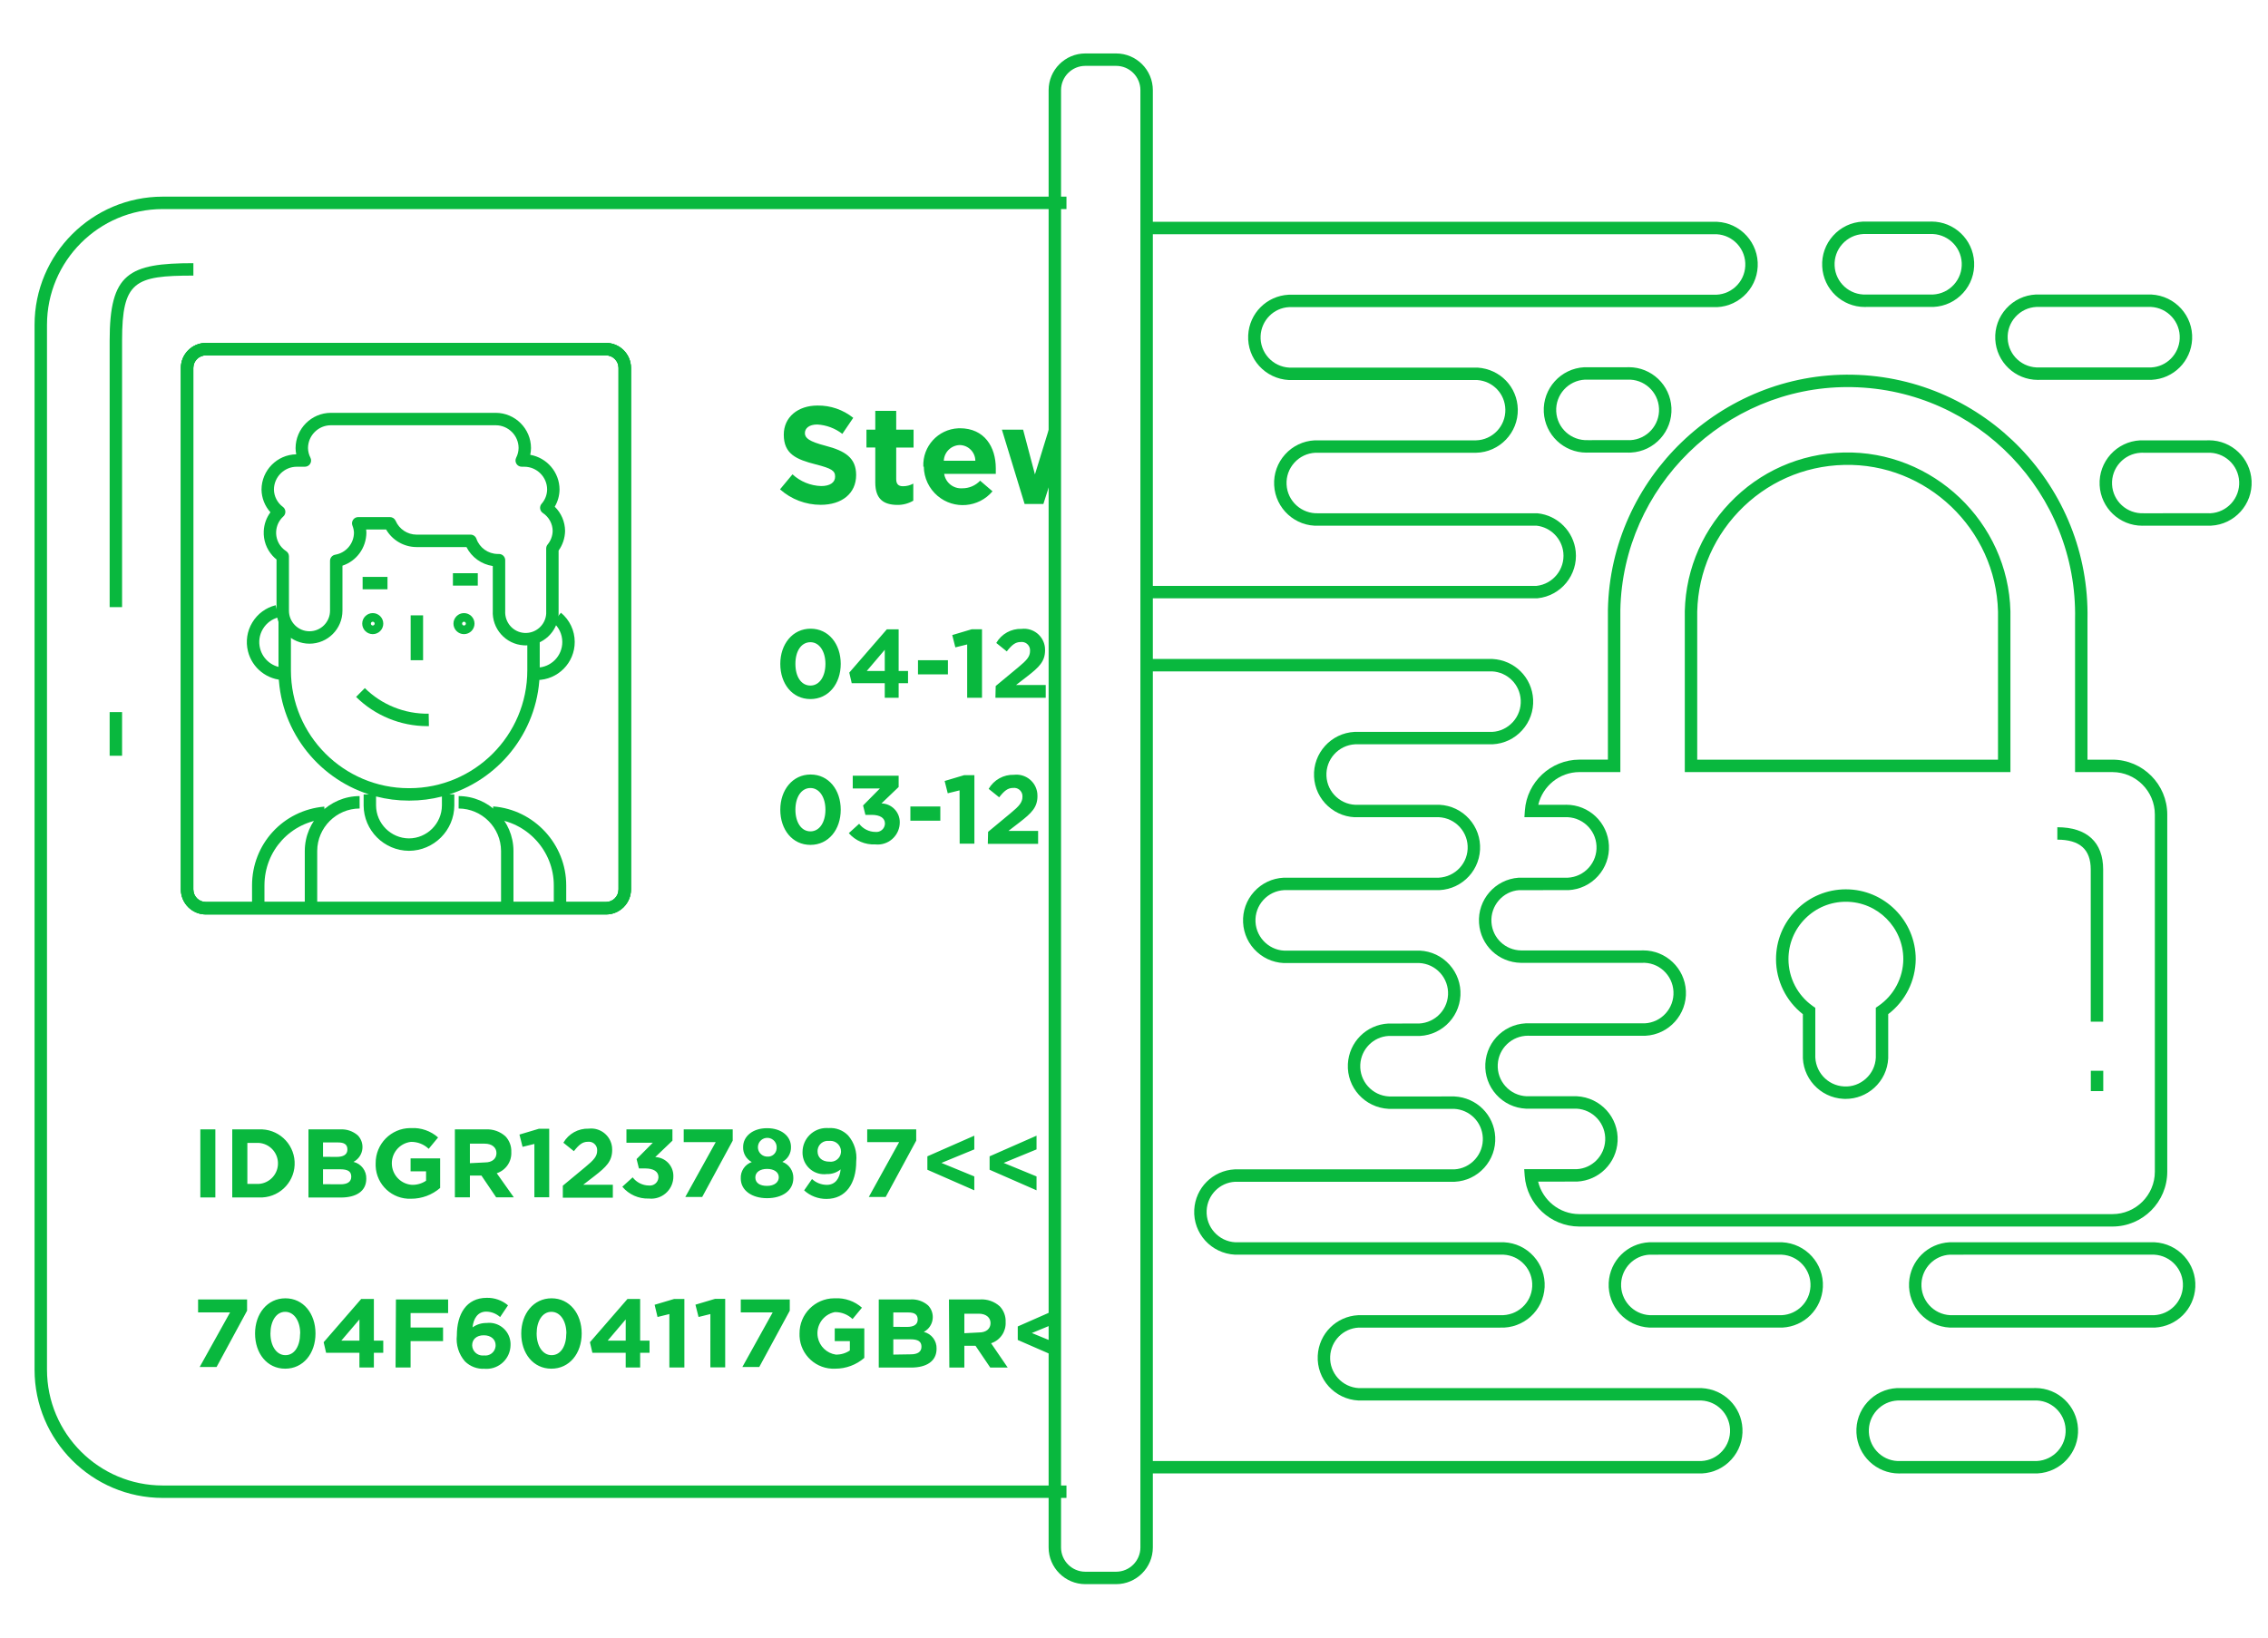 <?xml version="1.0" encoding="utf-8"?>
<!-- Generator: Adobe Illustrator 16.0.0, SVG Export Plug-In . SVG Version: 6.00 Build 0)  -->
<!DOCTYPE svg PUBLIC "-//W3C//DTD SVG 1.1//EN" "http://www.w3.org/Graphics/SVG/1.1/DTD/svg11.dtd">
<svg version="1.1" id="Layer_1" xmlns="http://www.w3.org/2000/svg" xmlns:xlink="http://www.w3.org/1999/xlink" x="0px" y="0px"
	 width="360px" height="260px" viewBox="0 0 360 260" enable-background="new 0 0 360 260" xml:space="preserve">
<g>
	<path fill="#09B83E" d="M301.444,233.941c-3.612,0-6.586-2.828-6.77-6.438c-0.092-1.81,0.527-3.546,1.741-4.89
		s2.88-2.136,4.688-2.227c0.226-0.012,0.46-0.012,0.69,0l20.984-0.001c0.066-0.005,0.184-0.008,0.299-0.008
		c3.611,0,6.584,2.828,6.768,6.438c0.188,3.735-2.695,6.928-6.43,7.117c-0.233,0.012-0.459,0.012-0.686,0l-20.988,0.001
		C301.676,233.938,301.56,233.941,301.444,233.941z M301.448,222.35c-0.08,0-0.16,0.002-0.24,0.006
		c-1.287,0.065-2.467,0.626-3.328,1.579c-0.861,0.954-1.3,2.186-1.234,3.468c0.133,2.643,2.369,4.715,5.047,4.561l21.087-0.001
		c0.26,0.009,0.375,0.009,0.539,0.001c2.646-0.134,4.691-2.398,4.557-5.048c-0.133-2.643-2.372-4.716-5.046-4.559l-21.087,0.001
		C301.608,222.352,301.528,222.35,301.448,222.35z M342.008,210.781h-32.504c-3.784-0.19-6.669-3.383-6.479-7.118
		c0.178-3.487,2.941-6.251,6.43-6.429l32.529-0.001c3.783,0.191,6.667,3.384,6.479,7.117c-0.178,3.489-2.942,6.253-6.429,6.43
		L342.008,210.781z M341.933,199.204l-32.429,0.001c-2.424,0.125-4.385,2.085-4.51,4.559c-0.135,2.648,1.912,4.913,4.56,5.047
		l32.384-0.001v0.001c2.472-0.127,4.429-2.087,4.554-4.56C346.626,201.604,344.581,199.339,341.933,199.204z M282.91,210.781
		h-21.081c-3.783-0.19-6.668-3.383-6.479-7.118c0.176-3.487,2.939-6.251,6.429-6.429l21.087-0.001
		c3.784,0.191,6.668,3.384,6.479,7.117c-0.178,3.489-2.941,6.253-6.43,6.43L282.91,210.781z M282.815,199.204l-20.986,0.001
		c-2.424,0.126-4.384,2.085-4.509,4.559c-0.135,2.648,1.911,4.913,4.559,5.047l20.961-0.001c2.462-0.137,4.41-2.093,4.536-4.559
		C287.51,201.604,285.464,199.339,282.815,199.204z M335.309,194.736h-84.653c-4.515-0.015-8.31-3.551-8.641-8.051l-0.078-1.059
		h8.348c2.424-0.124,4.383-2.084,4.508-4.558c0.135-2.648-1.91-4.912-4.559-5.047l-7.399,0.001c-0.134,0.01-0.409,0.011-0.636-0.001
		c-1.811-0.092-3.476-0.882-4.69-2.227c-1.214-1.345-1.832-3.081-1.741-4.89c0.19-3.727,3.322-6.623,7.118-6.43l17.648-0.001
		c0.26,0.01,0.376,0.009,0.54,0.001c2.646-0.135,4.691-2.398,4.557-5.047c-0.134-2.643-2.373-4.712-5.047-4.56l-19.18,0.001
		c-3.548-0.07-6.392-2.778-6.635-6.298c-0.257-3.723,2.563-6.961,6.284-7.218l7.264-0.002c0.26,0.01,0.377,0.009,0.54,0.001
		c1.281-0.065,2.462-0.626,3.322-1.579c0.861-0.953,1.3-2.186,1.234-3.468c-0.133-2.643-2.379-4.686-5.047-4.56l-6.396,0.001
		l0.073-1.055c0.315-4.518,4.109-8.068,8.639-8.083h4.543V98.296c-0.009-0.489-0.009-0.997,0-1.506
		c0.418-20.828,17.917-37.693,38.825-37.298c20.985,0.421,37.717,17.836,37.297,38.823v22.295h3.99
		c4.784,0.018,8.673,3.923,8.673,8.704v56.717C344.011,190.832,340.107,194.736,335.309,194.736z M244.146,187.6
		c0.708,2.959,3.388,5.154,6.513,5.164h84.65c3.711,0,6.73-3.02,6.73-6.731v-56.717c0-3.698-3.009-6.717-6.706-6.731h-5.958V98.296
		c0.399-19.919-15.465-36.433-35.364-36.832c-0.246-0.005-0.492-0.008-0.738-0.008c-19.499,0-35.683,15.868-36.074,35.373
		c-0.01,0.482-0.01,0.965,0,1.448v24.306h-6.513c-3.137,0.011-5.819,2.219-6.515,5.194h4.146c0.066-0.005,0.184-0.008,0.299-0.008
		c3.612,0,6.585,2.828,6.768,6.438c0.092,1.809-0.525,3.546-1.74,4.891c-1.214,1.344-2.879,2.135-4.688,2.228
		c-0.233,0.011-0.459,0.011-0.687,0l-7.148,0.001c-2.568,0.179-4.565,2.473-4.384,5.111c0.172,2.493,2.188,4.411,4.687,4.461h19.11
		c0.066-0.005,0.183-0.007,0.298-0.007c3.611,0,6.586,2.828,6.77,6.438c0.189,3.734-2.694,6.927-6.429,7.117
		c-0.233,0.012-0.46,0.012-0.687,0l-17.651,0.001c-0.134-0.006-0.217-0.008-0.299-0.008c-2.56,0-4.668,2.006-4.798,4.565
		c-0.065,1.283,0.373,2.515,1.234,3.468s2.042,1.514,3.325,1.578c0.16,0.008,0.325,0.008,0.489,0l7.498-0.001
		c3.784,0.192,6.668,3.384,6.478,7.119c-0.177,3.487-2.939,6.251-6.428,6.429L244.146,187.6z M319.116,122.583h-51.688V98.296
		c-0.169-6.878,2.36-13.435,7.122-18.436s11.186-7.848,18.089-8.017c14.192-0.34,26.129,11.091,26.477,25.211
		c0.01,0.422,0.01,0.844,0,1.265V122.583z M269.401,120.611h47.743V98.296c0.01-0.414,0.01-0.804,0-1.195
		c-0.319-13.042-11.314-23.628-24.457-23.286c-6.376,0.156-12.31,2.786-16.709,7.406c-4.398,4.62-6.734,10.675-6.577,17.051V120.611
		z M340.045,83.468c-3.61,0-6.585-2.828-6.769-6.438c-0.188-3.734,2.695-6.927,6.43-7.117c0.228-0.012,0.46-0.012,0.688,0
		l9.931-0.001c0.066-0.005,0.183-0.008,0.299-0.008c3.612,0,6.585,2.828,6.769,6.438c0.188,3.734-2.695,6.927-6.43,7.116
		c-0.231,0.012-0.458,0.012-0.686,0l-9.934,0.001C340.277,83.465,340.161,83.468,340.045,83.468z M340.05,71.877
		c-0.08,0-0.161,0.002-0.242,0.006c-2.649,0.135-4.694,2.399-4.561,5.047c0.134,2.642,2.367,4.677,5.047,4.56l10.031-0.001
		c0.26,0.011,0.376,0.01,0.539,0.001c2.646-0.134,4.692-2.398,4.559-5.046c-0.135-2.643-2.374-4.69-5.048-4.56l-10.031,0.001
		C340.212,71.879,340.131,71.877,340.05,71.877z M258.533,71.862c-0.115,0-0.23-0.003-0.345-0.009l-6.073,0.001
		c-0.066,0.005-0.183,0.008-0.298,0.008c-3.611,0-6.585-2.828-6.77-6.438c-0.188-3.735,2.695-6.927,6.431-7.117
		c0.233-0.012,0.459-0.012,0.686,0l6.075-0.001c0.066-0.005,0.183-0.008,0.299-0.008c3.611,0,6.585,2.829,6.768,6.438
		c0.188,3.734-2.695,6.927-6.429,7.116C258.763,71.859,258.647,71.862,258.533,71.862z M258.239,69.882
		c0.264,0.011,0.375,0.009,0.536,0.001c2.649-0.135,4.694-2.399,4.56-5.047c-0.133-2.643-2.384-4.696-5.046-4.56l-6.174,0.001
		c-0.26-0.01-0.375-0.009-0.539-0.001c-2.646,0.134-4.691,2.398-4.558,5.047c0.134,2.642,2.368,4.672,5.047,4.56L258.239,69.882z
		 M323.478,60.316c-3.611,0-6.584-2.828-6.768-6.438c-0.092-1.809,0.527-3.546,1.741-4.89c1.215-1.344,2.88-2.135,4.688-2.227
		c0.231-0.011,0.459-0.011,0.687,0l17.651-0.001c3.783,0.191,6.668,3.384,6.479,7.118c-0.178,3.488-2.941,6.252-6.429,6.429
		l-17.75,0.001C323.71,60.313,323.594,60.316,323.478,60.316z M323.482,48.725c-0.081,0-0.163,0.002-0.245,0.006
		c-1.281,0.065-2.461,0.625-3.323,1.579c-0.861,0.953-1.299,2.185-1.233,3.468c0.133,2.642,2.363,4.685,5.046,4.559l17.75-0.001
		c2.423-0.124,4.384-2.084,4.509-4.558c0.134-2.649-1.911-4.913-4.559-5.047l-17.65,0.001
		C323.646,48.727,323.564,48.725,323.482,48.725z M296.005,48.74c-3.611,0-6.584-2.828-6.767-6.438
		c-0.092-1.809,0.526-3.546,1.741-4.89c1.214-1.344,2.879-2.135,4.688-2.227c0.228-0.012,0.459-0.012,0.688,0l9.931-0.001
		c0.066-0.005,0.183-0.008,0.298-0.008c3.612,0,6.585,2.828,6.77,6.438c0.091,1.81-0.527,3.546-1.741,4.89
		c-1.215,1.344-2.88,2.134-4.689,2.226c-0.226,0.012-0.456,0.012-0.688,0l-9.93,0.001C296.238,48.737,296.12,48.74,296.005,48.74z
		 M296.011,37.149c-0.081,0-0.162,0.002-0.243,0.006c-1.283,0.065-2.464,0.626-3.326,1.579c-0.86,0.954-1.299,2.185-1.233,3.468
		c0.134,2.643,2.375,4.687,5.046,4.559l10.032-0.001c0.264,0.011,0.374,0.009,0.536,0.001c1.284-0.065,2.465-0.626,3.326-1.579
		c0.86-0.954,1.3-2.185,1.234-3.468c-0.134-2.643-2.386-4.688-5.047-4.56l-10.031,0.001
		C296.173,37.151,296.092,37.149,296.011,37.149z"/>
	<path fill="#09B83E" d="M182.331,233.934v-1.972h87.768c1.232-0.063,2.413-0.624,3.275-1.578c0.86-0.953,1.299-2.186,1.233-3.469
		c-0.125-2.473-2.086-4.434-4.559-4.559l-54.403,0.001c-3.785-0.191-6.669-3.384-6.48-7.117c0.178-3.489,2.941-6.253,6.43-6.43
		l22.517-0.001c2.713,0.128,4.963-1.911,5.097-4.559c0.065-1.283-0.373-2.515-1.233-3.467c-0.861-0.954-2.042-1.515-3.325-1.58
		c-0.163-0.008-0.327-0.008-0.489,0l-42.121,0.001c-3.785-0.191-6.669-3.384-6.48-7.117c0.179-3.488,2.942-6.252,6.43-6.43
		l34.868-0.001c1.232-0.063,2.413-0.624,3.274-1.577c0.86-0.954,1.299-2.186,1.233-3.469c-0.125-2.475-2.084-4.433-4.558-4.559
		l-10.379,0.001c-3.785-0.191-6.669-3.384-6.48-7.118c0.179-3.488,2.942-6.252,6.43-6.43l4.37-0.001
		c2.696,0.135,4.964-1.909,5.098-4.558c0.065-1.283-0.374-2.515-1.234-3.468c-0.861-0.953-2.042-1.514-3.325-1.578
		c-0.163-0.008-0.325-0.009-0.489,0l-20.414,0.001c-1.756,0.084-3.496-0.528-4.84-1.742c-1.345-1.215-2.136-2.88-2.228-4.689
		s0.527-3.546,1.741-4.89c1.215-1.345,2.879-2.135,4.688-2.227c0.226-0.013,0.458-0.013,0.69,0l23.427-0.001
		c2.699,0.133,4.963-1.909,5.097-4.558c0.065-1.284-0.373-2.516-1.233-3.468c-0.861-0.953-2.042-1.515-3.325-1.58
		c-0.164-0.008-0.325-0.008-0.486,0l-12.268,0.001c-1.757,0.09-3.497-0.528-4.841-1.742c-1.344-1.214-2.136-2.879-2.227-4.688
		c-0.189-3.735,2.695-6.927,6.43-7.117c0.228-0.012,0.457-0.012,0.688,0l21.179-0.001c1.232-0.064,2.413-0.625,3.275-1.578
		c0.861-0.954,1.299-2.185,1.233-3.468c-0.125-2.474-2.086-4.434-4.559-4.56l-54.195,0.001v-1.972h54.245
		c3.537,0.178,6.301,2.942,6.479,6.431c0.091,1.809-0.527,3.545-1.741,4.89c-1.215,1.344-2.88,2.135-4.688,2.226l-21.28,0.001
		c-0.215-0.009-0.378-0.009-0.537-0.001c-2.648,0.135-4.695,2.399-4.561,5.048c0.064,1.283,0.625,2.463,1.578,3.325
		c0.954,0.861,2.178,1.297,3.469,1.234l12.267-0.001c0.18-0.011,0.407-0.011,0.639,0.001c1.809,0.091,3.474,0.883,4.688,2.227
		c1.215,1.345,1.832,3.08,1.74,4.89c-0.19,3.733-3.356,6.611-7.116,6.43l-23.43,0.001c-0.214-0.01-0.375-0.01-0.533-0.002
		c-1.288,0.065-2.469,0.626-3.329,1.579c-0.861,0.953-1.3,2.185-1.234,3.468c0.134,2.649,2.424,4.716,5.047,4.56l20.415-0.001
		c0.182-0.011,0.409-0.011,0.636,0.001c1.812,0.092,3.477,0.883,4.69,2.227c1.215,1.344,1.833,3.08,1.741,4.89
		c-0.19,3.734-3.383,6.621-7.117,6.43h-4.27c-2.424,0.125-4.385,2.085-4.51,4.56c-0.134,2.647,1.911,4.912,4.56,5.047l10.379-0.001
		c3.538,0.178,6.301,2.94,6.479,6.429c0.091,1.81-0.526,3.546-1.74,4.891c-1.215,1.344-2.88,2.136-4.688,2.227l-34.867,0.001
		c-2.424,0.125-4.385,2.085-4.51,4.56c-0.134,2.646,1.911,4.911,4.56,5.046l42.022-0.001c0.18-0.009,0.407-0.01,0.636,0.001
		c1.812,0.092,3.477,0.883,4.691,2.228c1.214,1.343,1.831,3.08,1.739,4.889c-0.19,3.733-3.354,6.605-7.116,6.43l-22.416,0.001
		c-2.425,0.125-4.385,2.084-4.51,4.559c-0.134,2.647,1.911,4.912,4.56,5.047l54.403-0.001c3.537,0.179,6.301,2.942,6.479,6.43
		c0.092,1.81-0.526,3.546-1.741,4.89c-1.214,1.345-2.879,2.137-4.688,2.228L182.331,233.934z M292.952,174.471
		c-0.117,0-0.234-0.003-0.352-0.009c-3.733-0.19-6.617-3.383-6.429-7.117l-0.001-6.323c-2.674-2.09-4.258-5.313-4.262-8.724
		c-0.004-2.961,1.146-5.747,3.238-7.844c2.092-2.096,4.874-3.253,7.837-3.257c0.003,0,0.007,0,0.011,0
		c6.107,0,11.08,4.966,11.089,11.075v0.007c-0.021,3.439-1.644,6.666-4.366,8.735v6.38c0.011,0.178,0.012,0.408-0.001,0.641
		c-0.091,1.807-0.883,3.472-2.226,4.687C296.233,173.856,294.634,174.471,292.952,174.471z M292.995,143.17
		c-0.003,0-0.006,0-0.009,0c-2.435,0.003-4.723,0.954-6.442,2.677c-1.72,1.724-2.665,4.014-2.662,6.449
		c0.004,2.947,1.44,5.724,3.845,7.426l0.416,0.296v7.377c-0.135,2.698,1.91,4.963,4.559,5.098c1.29,0.077,2.515-0.375,3.468-1.234
		c0.953-0.861,1.514-2.042,1.578-3.325c0.009-0.164,0.009-0.324,0.001-0.484l-0.002-7.456l0.428-0.294
		c2.447-1.682,3.92-4.459,3.938-7.429C302.103,147.249,298.015,143.17,292.995,143.17z M244.001,94.992H182.63V93.02h61.27
		c2.613-0.292,4.517-2.644,4.25-5.267c-0.229-2.244-2.013-4.042-4.25-4.292h-34.587c-3.676,0.188-6.876-2.696-7.066-6.43
		c-0.092-1.809,0.526-3.546,1.741-4.89c1.214-1.344,2.879-2.135,4.688-2.227c0.23-0.013,0.46-0.013,0.688,0l24.904-0.001
		c2.623-0.052,4.731-2.246,4.678-4.889c-0.05-2.5-1.968-4.514-4.463-4.687l-29.877,0.002c-3.784-0.191-6.669-3.384-6.48-7.118
		c0.178-3.488,2.941-6.252,6.431-6.429l67.374-0.001c1.346,0.068,2.565-0.373,3.52-1.233c0.953-0.861,1.514-2.042,1.578-3.325
		c0.135-2.648-1.912-4.912-4.56-5.047c-0.162-0.008-0.325-0.008-0.486,0l-89.65,0.001v-1.972h89.599
		c0.181-0.011,0.409-0.011,0.639,0.001c3.733,0.189,6.618,3.381,6.429,7.116c-0.091,1.809-0.883,3.474-2.227,4.688
		c-1.345,1.214-3.098,1.837-4.891,1.74l-67.274,0.001c-2.425,0.124-4.385,2.084-4.51,4.558c-0.135,2.649,1.911,4.913,4.56,5.047
		l29.896-0.001c3.589,0.246,6.297,3.09,6.367,6.618c0.074,3.731-2.9,6.826-6.631,6.901h-24.975c-0.212-0.009-0.375-0.01-0.536-0.001
		c-1.284,0.065-2.465,0.626-3.326,1.58c-0.861,0.953-1.3,2.185-1.233,3.468c0.134,2.648,2.389,4.675,5.046,4.56l34.738-0.001
		l0.051,0.005c3.186,0.324,5.734,2.873,6.06,6.06c0.378,3.721-2.341,7.055-6.06,7.434L244.001,94.992z"/>
	<g>
		<path fill="#09B83E" d="M169.281,237.822H25.84c-11.223,0-20.354-9.131-20.354-20.354V51.575c0-11.223,9.13-20.354,20.354-20.354
			h143.441v1.972H25.84c-10.135,0-18.381,8.246-18.381,18.382v165.894c0,10.135,8.246,18.381,18.381,18.381h143.441V237.822z"/>
		<path fill="#09B83E" d="M96.19,145.185H32.678c-2.187,0-3.966-1.778-3.966-3.966V58.414c0-2.187,1.779-3.966,3.966-3.966H96.19
			c2.187,0,3.965,1.779,3.965,3.966v82.805C100.155,143.406,98.376,145.185,96.19,145.185z M32.678,56.42
			c-1.099,0-1.994,0.895-1.994,1.994v82.805c0,1.099,0.895,1.993,1.994,1.993H96.19c1.099,0,1.993-0.895,1.993-1.993V58.414
			c0-1.099-0.894-1.994-1.993-1.994H32.678z"/>
		<g>
			<defs>
				<path id="SVGID_1_" d="M96.19,145.185H32.678c-2.187,0-3.966-1.778-3.966-3.966V58.414c0-2.187,1.779-3.966,3.966-3.966H96.19
					c2.187,0,3.965,1.779,3.965,3.966v82.805C100.155,143.406,98.376,145.185,96.19,145.185z M32.678,56.42
					c-1.099,0-1.994,0.895-1.994,1.994v82.805c0,1.099,0.895,1.993,1.994,1.993H96.19c1.099,0,1.993-0.895,1.993-1.993V58.414
					c0-1.099-0.894-1.994-1.993-1.994H32.678z"/>
			</defs>
			<use xlink:href="#SVGID_1_"  overflow="visible" fill="#09B83E"/>
			<clipPath id="SVGID_2_">
				<use xlink:href="#SVGID_1_"  overflow="visible"/>
			</clipPath>
			<path clip-path="url(#SVGID_2_)" fill="#09B83E" d="M96.19,145.185H32.678c-2.187,0-3.966-1.778-3.966-3.966V58.414
				c0-2.187,1.779-3.966,3.966-3.966H96.19c2.187,0,3.965,1.779,3.965,3.966v82.805C100.155,143.406,98.376,145.185,96.19,145.185z
				 M32.678,56.42c-1.099,0-1.994,0.895-1.994,1.994v82.805c0,1.099,0.895,1.993,1.994,1.993H96.19c1.099,0,1.993-0.895,1.993-1.993
				V58.414c0-1.099-0.894-1.994-1.993-1.994H32.678z"/>
		</g>
		<path fill="#09B83E" d="M333.851,173.234h-1.973v-3.232h1.973V173.234z M333.836,162.21h-1.972v-24.165
			c0-3.186-1.734-4.734-5.302-4.734v-1.972c4.69,0,7.273,2.381,7.273,6.706V162.21z M19.377,119.988h-1.972v-6.928h1.972V119.988z
			 M19.377,96.389h-1.972V54.078c0-10.681,2.994-12.294,13.292-12.294v1.972c-9.32,0-11.32,0.889-11.32,10.322V96.389z"/>
		<path fill="#09B83E" d="M177.162,251.514h-4.886c-3.213,0-5.828-2.614-5.828-5.827V14.314c0-3.213,2.615-5.828,5.828-5.828h4.886
			c3.214,0,5.828,2.615,5.828,5.828v231.372C182.99,248.899,180.376,251.514,177.162,251.514z M172.276,10.458
			c-2.126,0-3.856,1.729-3.856,3.856v231.372c0,2.126,1.729,3.855,3.856,3.855h4.886c2.126,0,3.855-1.729,3.855-3.855V14.314
			c0-2.126-1.729-3.856-3.855-3.856H172.276z"/>
		<g>
			<path fill="#09B83E" d="M89.876,143.557h-1.972v-2.979c0.009-5.507-4.283-10.152-9.772-10.577l0.152-1.966
				c6.511,0.504,11.604,6.015,11.592,12.545V143.557z M41.978,143.557h-1.972v-2.979c0-6.56,4.928-11.939,11.463-12.513l0.172,1.965
				c-5.509,0.483-9.664,5.018-9.664,10.548V143.557z M45.206,107.983c-2.773-0.005-5.177-1.89-5.846-4.581
				c-0.389-1.565-0.145-3.188,0.687-4.569c0.832-1.382,2.151-2.356,3.716-2.745l0.476,1.914c-1.054,0.262-1.942,0.918-2.502,1.848
				c-0.56,0.93-0.724,2.022-0.462,3.076c0.45,1.813,2.068,3.081,3.935,3.085L45.206,107.983z M85.214,107.968l-0.008-1.972
				c2.241-0.009,4.058-1.839,4.048-4.08c-0.005-1.208-0.541-2.343-1.471-3.114l1.258-1.519c1.382,1.144,2.178,2.83,2.185,4.625
				C91.24,105.236,88.542,107.955,85.214,107.968z"/>
			<path fill="#09B83E" d="M81.503,143.812h-1.972v-8.717c-0.015-3.695-3.036-6.716-6.735-6.731l0.008-1.972
				c4.778,0.019,8.681,3.921,8.699,8.7V143.812z M50.351,143.796h-1.972v-8.701c0.018-4.782,3.921-8.685,8.7-8.703l0.007,1.972
				c-3.7,0.015-6.721,3.036-6.735,6.735V143.796z M64.922,135.083c-3.957-0.018-7.184-3.246-7.203-7.194v-1.763h0.853
				c-8.325-2.676-14.366-10.493-14.366-19.696v-7.747h1.972v7.747c0,10.316,8.393,18.709,18.709,18.709h0.104
				c10.317,0,18.709-8.393,18.709-18.709v-5.155h1.972v5.155c0,9.203-6.041,17.02-14.365,19.696h0.808v1.758
				C72.098,131.837,68.871,135.065,64.922,135.083z M59.692,126.451v1.433c0.014,2.867,2.36,5.213,5.23,5.226
				c2.862-0.013,5.209-2.359,5.223-5.231v-1.417c-1.648,0.424-3.374,0.649-5.152,0.649h-0.104
				C63.095,127.112,61.353,126.883,59.692,126.451z M67.156,104.822h-1.972V97.7h1.972V104.822z M61.507,93.562h-3.948v-1.972h3.948
				V93.562z M75.839,92.98h-3.948v-1.972h3.948V92.98z"/>
			<path fill="#09B83E" d="M73.648,100.683c-0.921,0-1.671-0.75-1.671-1.671c0-0.921,0.75-1.671,1.671-1.671
				c0.922,0,1.672,0.75,1.672,1.671C75.32,99.933,74.57,100.683,73.648,100.683z M73.648,98.71c-0.166,0-0.3,0.135-0.3,0.301
				c0,0.167,0.135,0.301,0.3,0.301c0.167,0,0.301-0.135,0.301-0.301C73.95,98.845,73.815,98.71,73.648,98.71z"/>
			<path fill="#09B83E" d="M59.167,100.683c-0.921,0-1.671-0.75-1.671-1.671c0-0.921,0.75-1.671,1.671-1.671
				c0.922,0,1.671,0.75,1.671,1.671C60.839,99.933,60.089,100.683,59.167,100.683z M59.167,98.71c-0.166,0-0.301,0.135-0.301,0.301
				c0,0.167,0.135,0.301,0.301,0.301c0.167,0,0.301-0.135,0.301-0.301C59.469,98.845,59.334,98.71,59.167,98.71z"/>
			<path fill="#09B83E" d="M67.794,115.286c-4.196,0-8.29-1.681-11.273-4.639l1.389-1.4c2.674,2.651,6.35,4.13,10.134,4.064
				l0.036,1.972C67.985,115.285,67.89,115.286,67.794,115.286z"/>
			<path fill="#09B83E" d="M83.448,102.469L83.448,102.469c-0.104,0-0.208-0.003-0.313-0.01c-2.88-0.17-5.084-2.653-4.914-5.532
				l-0.001-7.06c-1.797-0.264-3.362-1.392-4.178-3.01H66.11c-2.006-0.01-3.832-1.084-4.822-2.786H58.12
				c0.019,0.155,0.031,0.312,0.037,0.468c-0.013,2.45-1.568,4.537-3.799,5.273v7.157c-0.001,2.882-2.347,5.228-5.229,5.229
				c-2.886,0-5.233-2.346-5.235-5.229v-8.139c-0.223-0.18-0.432-0.377-0.625-0.589c-0.978-1.08-1.477-2.476-1.404-3.932
				c0.054-1.091,0.424-2.118,1.062-2.975c-0.885-0.979-1.4-2.266-1.417-3.602c0.01-3.06,2.475-5.55,5.511-5.601
				c-0.064-0.325-0.099-0.654-0.103-0.983c0.01-3.086,2.516-5.592,5.586-5.603h26.194c3.074,0.01,5.58,2.516,5.589,5.586
				c-0.004,0.365-0.045,0.728-0.12,1.081c2.628,0.456,4.641,2.753,4.649,5.504c-0.011,0.974-0.277,1.913-0.761,2.731
				c1.027,1.004,1.626,2.383,1.64,3.848c-0.02,1.132-0.383,2.218-1.028,3.116v9.572c0.011,0.148,0.011,0.356-0.002,0.563
				C88.504,100.307,86.211,102.469,83.448,102.469z M79.206,87.954c0.544,0,0.986,0.441,0.986,0.986v8.045
				c-0.108,1.853,1.265,3.399,3.059,3.506c1.804,0.102,3.342-1.276,3.448-3.062c0.008-0.129,0.008-0.257,0-0.385l-0.002-9.966
				c0-0.23,0.081-0.453,0.227-0.629c0.503-0.606,0.788-1.373,0.801-2.16c-0.011-1.129-0.592-2.201-1.556-2.841
				c-0.237-0.157-0.395-0.41-0.432-0.693s0.05-0.567,0.238-0.781c0.552-0.625,0.861-1.43,0.871-2.265
				c-0.006-1.975-1.631-3.6-3.621-3.606h-0.414c-0.344,0-0.663-0.179-0.842-0.472c-0.179-0.293-0.192-0.658-0.036-0.964
				c0.244-0.475,0.376-1.009,0.383-1.544c-0.006-1.974-1.631-3.599-3.621-3.605H52.508c-1.987,0.006-3.611,1.631-3.618,3.621
				c0.007,0.519,0.139,1.052,0.383,1.528c0.156,0.306,0.143,0.67-0.037,0.964c-0.179,0.293-0.498,0.472-0.841,0.472H47.1
				c-1.987,0.006-3.611,1.631-3.618,3.621c0.013,1.071,0.542,2.104,1.417,2.749c0.238,0.175,0.385,0.449,0.399,0.744
				s-0.104,0.582-0.323,0.78c-0.689,0.625-1.094,1.48-1.141,2.41s0.272,1.821,0.897,2.51c0.202,0.224,0.433,0.42,0.685,0.584
				c0.28,0.181,0.45,0.493,0.45,0.827v8.641c0.001,1.796,1.463,3.257,3.259,3.257c1.798-0.001,3.259-1.462,3.26-3.258v-7.925
				c0-0.481,0.347-0.892,0.822-0.972c1.716-0.291,2.968-1.764,2.978-3.503c-0.013-0.357-0.096-0.748-0.243-1.12
				c-0.121-0.304-0.083-0.648,0.101-0.918c0.183-0.271,0.488-0.433,0.815-0.433h5.036c0.393,0,0.749,0.234,0.905,0.595
				c0.572,1.324,1.874,2.184,3.316,2.191h8.576c0.419,0,0.792,0.264,0.931,0.66c0.501,1.428,1.855,2.396,3.368,2.41H79.206z"/>
		</g>
	</g>
	<g>
		<g>
			<defs>
				<rect id="SVGID_3_" x="2.599" y="29.511" width="165.55" height="207.906"/>
			</defs>
			<clipPath id="SVGID_4_">
				<use xlink:href="#SVGID_3_"  overflow="visible"/>
			</clipPath>
			<path clip-path="url(#SVGID_4_)" fill="#09B83E" d="M123.812,77.692l1.981-2.384c1.246,1.151,2.865,1.813,4.56,1.862
				c1.37,0,2.205-0.551,2.205-1.49c0-0.938-0.521-1.296-3.084-1.952c-3.084-0.79-5.065-1.639-5.065-4.723
				c0-2.771,2.235-4.618,5.349-4.618c2.062-0.03,4.069,0.66,5.676,1.952l-1.729,2.548c-1.145-0.887-2.532-1.406-3.978-1.49
				c-1.296,0-1.966,0.596-1.966,1.37c0,0.775,0.655,1.326,3.292,2.011c3.099,0.805,4.842,1.922,4.842,4.633
				c0,2.98-2.309,4.738-5.617,4.738C127.894,80.151,125.593,79.276,123.812,77.692z M138.933,76.604v-5.558h-1.4v-2.831h1.4v-2.979
				h3.322v2.979h2.756v2.846h-2.756v5.006c0,0.76,0.328,1.132,1.073,1.132c0.573,0.002,1.137-0.142,1.639-0.417v2.711
				c-0.793,0.465-1.702,0.698-2.622,0.67C140.319,80.121,138.933,79.301,138.933,76.604z M146.561,74.087
				c-0.148-3.214,2.337-5.939,5.551-6.088l0.245-0.006c3.918,0,5.706,2.98,5.706,6.361v0.879h-8.194
				c0.213,1.391,1.456,2.388,2.86,2.294c1.076,0.014,2.107-0.424,2.846-1.207l1.966,1.684c-2.203,2.608-6.104,2.937-8.712,0.733
				c-1.372-1.159-2.172-2.856-2.193-4.651H146.561z M154.815,73.148c-0.016-1.362-1.112-2.464-2.473-2.488
				c-1.366,0.038-2.471,1.123-2.533,2.488H154.815z M159.031,68.216h3.367l1.877,7.107l2.205-7.151h2.861l2.234,7.167l1.922-7.122
				h3.292l-3.65,11.8h-2.979l-2.25-7.181l-2.294,7.181h-2.98L159.031,68.216z M177.654,76.515c0-2.563,1.951-3.739,4.723-3.739
				c0.974-0.01,1.942,0.151,2.86,0.477v-0.194c0-1.371-0.849-2.146-2.518-2.146c-1.108,0.003-2.206,0.221-3.233,0.641l-0.834-2.533
				c1.4-0.643,2.928-0.963,4.469-0.938c1.444-0.111,2.872,0.361,3.964,1.311c0.905,1.027,1.361,2.374,1.266,3.739v6.794h-3.218
				v-1.266c-0.896,1.006-2.199,1.553-3.546,1.49c-2,0.165-3.756-1.324-3.921-3.325C177.658,76.722,177.654,76.619,177.654,76.515z
				 M185.282,75.8v-0.596c-0.667-0.292-1.388-0.439-2.116-0.432c-1.489,0-2.295,0.566-2.295,1.653c0,1.088,0.746,1.49,1.818,1.49
				c1.55-0.075,2.593-0.924,2.593-2.13V75.8z M191.301,68.216h3.322v2.339c0.485-1.631,2.042-2.704,3.74-2.578v3.472h-0.179
				c-2.206,0-3.562,1.326-3.562,4.127v4.32h-3.322V68.216z M200.984,76.604v-5.558h-1.4v-2.831h1.4v-2.979h3.322v2.979h2.756v2.846
				h-2.756v5.006c0,0.76,0.328,1.132,1.073,1.132c0.572,0.002,1.136-0.142,1.639-0.417v2.711c-0.793,0.465-1.702,0.698-2.622,0.67
				C202.355,80.121,200.984,79.301,200.984,76.604z M216.404,64.597h5.96c4.225-0.187,7.801,3.087,7.987,7.313
				c0.188,4.225-3.087,7.801-7.313,7.988c-0.226,0.01-0.451,0.01-0.675,0h-5.96V64.597z M222.364,76.858
				c2.547,0,4.61-2.065,4.61-4.611c0-2.547-2.063-4.611-4.61-4.611h-2.607v9.222H222.364z M232.449,76.515
				c0-2.563,1.953-3.739,4.724-3.739c0.974-0.01,1.942,0.151,2.861,0.477v-0.194c0-1.371-0.85-2.146-2.519-2.146
				c-1.108,0.003-2.206,0.221-3.232,0.641l-0.761-2.488c1.401-0.643,2.929-0.964,4.47-0.938c1.442-0.111,2.871,0.361,3.963,1.311
				c0.906,1.026,1.362,2.374,1.267,3.739v6.794h-3.219v-1.267c-0.896,1.005-2.199,1.553-3.546,1.49
				c-1.997,0.207-3.782-1.246-3.988-3.243C232.453,76.807,232.447,76.661,232.449,76.515z M240.078,75.8v-0.596
				c-0.666-0.292-1.389-0.439-2.115-0.432c-1.49,0-2.295,0.566-2.295,1.653c0,1.088,0.745,1.49,1.817,1.49
				c1.535-0.075,2.593-0.924,2.593-2.13V75.8z M244.593,68.216h3.515l2.623,7.837l2.637-7.837h3.456l-4.604,11.8h-2.979
				L244.593,68.216z M258.85,63.971h3.501v2.979h-3.501V63.971z M258.939,68.202h3.322v11.71h-3.412L258.939,68.202z M264.81,74.042
				c0-3.903,2.562-6.049,5.333-6.049c1.41-0.02,2.746,0.626,3.605,1.743v-5.766h3.322v15.956h-3.322v-1.684
				c-0.814,1.214-2.188,1.932-3.649,1.907C267.431,80.135,264.81,78.005,264.81,74.042z M273.838,74.042
				c-0.223-1.573-1.677-2.667-3.25-2.445c-1.572,0.222-2.667,1.677-2.444,3.25c0.2,1.419,1.416,2.474,2.849,2.473
				c1.645-0.057,2.932-1.437,2.873-3.082l-0.013-0.195H273.838z M123.856,105.403c0-3.129,1.952-5.587,4.812-5.587
				c2.861,0,4.782,2.428,4.782,5.587s-1.937,5.587-4.812,5.587S123.856,108.562,123.856,105.403z M131.022,105.403
				c0-1.966-0.954-3.441-2.384-3.441c-1.43,0-2.383,1.371-2.383,3.441s0.938,3.442,2.383,3.442
				C130.084,108.845,131.022,107.384,131.022,105.403z M140.438,108.472h-5.244l-0.388-1.683l5.959-6.868h1.877v6.615h1.49v1.937
				h-1.49v2.31h-2.205V108.472z M140.438,106.535v-3.367l-2.861,3.367H140.438z M145.712,104.822h4.752v2.25h-4.752V104.822z
				 M153.519,102.319l-1.877,0.462l-0.491-1.952l3.099-0.923h1.624v10.875h-2.354V102.319z M158.048,108.918l3.59-2.979
				c1.341-1.117,1.862-1.668,1.862-2.607c0.047-0.731-0.507-1.361-1.238-1.408l-0.251,0.008c-0.834,0-1.4,0.462-2.205,1.49
				l-1.668-1.341c0.825-1.431,2.372-2.291,4.022-2.235c1.831-0.214,3.488,1.097,3.702,2.927c0.018,0.146,0.024,0.293,0.022,0.44
				c0,1.803-0.924,2.696-2.845,4.186l-1.758,1.356h4.708v2.026h-7.985L158.048,108.918z M167.672,104.822h4.767v2.25h-4.767V104.822
				z M173.929,108.918l3.591-2.979c1.341-1.103,1.862-1.698,1.862-2.592c0.046-0.731-0.508-1.361-1.238-1.408l-0.251,0.008
				c-0.834,0-1.401,0.461-2.206,1.49l-1.668-1.341c0.825-1.431,2.372-2.291,4.022-2.234c1.831-0.214,3.489,1.096,3.703,2.926
				c0.018,0.146,0.023,0.293,0.021,0.441c0,1.803-0.923,2.696-2.845,4.186l-1.758,1.356h4.708v2.011h-7.941V108.918z
				 M183.658,105.403c0-3.129,1.951-5.587,4.812-5.587c2.861,0,4.827,2.414,4.827,5.587s-1.937,5.587-4.812,5.587
				C185.609,110.99,183.658,108.562,183.658,105.403z M190.824,105.403c0-1.966-0.953-3.441-2.384-3.441s-2.339,1.49-2.339,3.441
				s0.938,3.442,2.384,3.442s2.324-1.46,2.324-3.442H190.824z M194.922,105.403c0-3.129,1.951-5.587,4.811-5.587
				c2.861,0,4.783,2.428,4.783,5.587s-1.937,5.587-4.812,5.587C196.828,110.99,194.922,108.562,194.922,105.403z M202.087,105.403
				c0-1.966-0.953-3.441-2.383-3.441c-1.432,0-2.341,1.49-2.341,3.441s0.94,3.442,2.385,3.442
				C201.193,108.845,202.087,107.384,202.087,105.403z M206.468,109.708l1.251-1.803c0.642,0.592,1.482,0.921,2.354,0.924
				c1.325,0,2.041-0.998,2.189-2.458c-0.615,0.506-1.394,0.771-2.189,0.745c-1.878,0.24-3.594-1.087-3.834-2.964
				c-0.022-0.183-0.031-0.367-0.025-0.551c0.01-2.106,1.725-3.806,3.83-3.797c0.1,0,0.199,0.004,0.297,0.013
				c1.161-0.092,2.304,0.339,3.114,1.177c0.979,1.133,1.442,2.623,1.281,4.112c0,3.501-1.654,5.96-4.723,5.96
				C208.703,111.074,207.437,110.59,206.468,109.708z M212.323,103.511c0-0.93-0.755-1.684-1.684-1.684l-0.225,0.015
				c-0.889-0.116-1.703,0.511-1.819,1.4c-0.011,0.089-0.016,0.179-0.013,0.268c0,0.954,0.715,1.624,1.877,1.624
				c0.896,0.124,1.725-0.503,1.848-1.4l0.016-0.239V103.511z M123.856,128.555c0-3.129,1.952-5.587,4.812-5.587
				c2.861,0,4.782,2.429,4.782,5.587c0,3.158-1.937,5.586-4.812,5.586S123.856,131.713,123.856,128.555z M131.022,128.555
				c0-1.967-0.954-3.442-2.384-3.442c-1.43,0-2.383,1.43-2.383,3.442c0,2.011,0.938,3.441,2.383,3.441
				C130.084,131.996,131.022,130.551,131.022,128.555z M134.731,132.279l1.639-1.489c0.621,0.813,1.584,1.292,2.607,1.296
				c0.745,0.074,1.409-0.47,1.483-1.216l0.007-0.125c0-0.879-0.79-1.371-2.116-1.371h-0.983l-0.372-1.49l2.667-2.696h-4.306v-2.026
				h7.285v1.788l-2.726,2.607c1.616,0.04,2.906,1.362,2.905,2.979c0.019,1.942-1.54,3.531-3.481,3.551
				c-0.136,0.002-0.272-0.006-0.407-0.02C137.333,134.145,135.786,133.486,134.731,132.279z M144.505,128.048h4.753v2.25h-4.753
				V128.048z M152.312,125.486l-1.877,0.462l-0.492-1.952l3.099-0.923h1.624v10.876h-2.338L152.312,125.486z M156.841,132.07
				l3.591-2.979c1.341-1.102,1.862-1.698,1.862-2.592c0.047-0.731-0.507-1.362-1.238-1.408l-0.252,0.007
				c-0.834,0-1.4,0.462-2.205,1.49l-1.668-1.34c0.825-1.431,2.371-2.291,4.022-2.235c1.831-0.214,3.488,1.096,3.702,2.927
				c0.017,0.146,0.024,0.293,0.022,0.44c0,1.802-0.923,2.697-2.846,4.187l-1.758,1.355h4.708v2.056h-7.985L156.841,132.07z
				 M166.48,128.048h4.753v2.25h-4.753V128.048z M172.752,132.07l3.591-2.979c1.34-1.102,1.862-1.698,1.862-2.592
				c0.047-0.731-0.507-1.362-1.238-1.408l-0.252,0.007c-0.834,0-1.4,0.462-2.205,1.49l-1.668-1.34
				c0.825-1.431,2.372-2.291,4.022-2.235c1.831-0.214,3.488,1.096,3.703,2.927c0.017,0.146,0.023,0.293,0.021,0.44
				c0,1.802-0.923,2.697-2.846,4.187l-1.758,1.355h4.708v2.056h-7.986L172.752,132.07z M182.451,128.555
				c0-3.129,1.951-5.587,4.813-5.587c2.86,0,4.782,2.429,4.782,5.587c0,3.158-1.938,5.586-4.813,5.586
				C184.357,134.142,182.451,131.713,182.451,128.555z M189.617,128.555c0-1.967-0.953-3.442-2.384-3.442
				c-1.43,0-2.339,1.49-2.339,3.442c0,1.952,0.938,3.441,2.384,3.441s2.323-1.445,2.323-3.441H189.617z M195.562,125.486
				l-1.876,0.462l-0.492-1.952l3.099-0.923h1.623v10.876h-2.339L195.562,125.486z M200.434,132.86l1.252-1.803
				c0.642,0.592,1.481,0.921,2.354,0.924c1.325,0,2.041-0.998,2.19-2.458c-0.616,0.506-1.395,0.771-2.19,0.744
				c-1.878,0.241-3.594-1.087-3.833-2.964c-0.023-0.183-0.032-0.367-0.026-0.551c0.01-2.106,1.726-3.807,3.831-3.797
				c0.1,0,0.198,0.005,0.296,0.013c1.161-0.092,2.304,0.34,3.114,1.177c0.979,1.133,1.443,2.623,1.281,4.112
				c0,3.502-1.653,5.959-4.723,5.959C202.669,134.226,201.402,133.742,200.434,132.86z M206.289,126.663
				c-0.009-0.93-0.769-1.676-1.699-1.668l-0.208,0.015c-0.89-0.116-1.704,0.511-1.82,1.401c-0.011,0.088-0.015,0.178-0.013,0.268
				c0,0.953,0.715,1.624,1.878,1.624c0.896,0.123,1.724-0.503,1.847-1.4L206.289,126.663z M31.799,179.313h2.384v10.803h-2.384
				V179.313z M36.865,179.313h4.216c2.982-0.155,5.528,2.136,5.684,5.118c0.157,2.983-2.134,5.527-5.117,5.685
				c-0.189,0.009-0.378,0.009-0.567,0h-4.216V179.313z M41.081,187.969c1.797-0.121,3.156-1.677,3.035-3.475
				c-0.11-1.629-1.407-2.925-3.035-3.036h-1.817v6.511H41.081z M48.962,179.313h5.021c1.028-0.067,2.041,0.275,2.816,0.954
				c1.017,1.064,0.978,2.754-0.086,3.771c-0.179,0.171-0.38,0.316-0.599,0.432c1.228,0.297,2.076,1.42,2.026,2.681
				c0,1.982-1.609,2.979-4.037,2.979h-5.14V179.313z M53.432,183.679c1.043,0,1.713-0.343,1.713-1.177
				c0-0.835-0.551-1.117-1.49-1.117h-2.383v2.279L53.432,183.679z M54.072,188.029c1.043,0,1.684-0.373,1.684-1.207
				s-0.537-1.177-1.758-1.177h-2.727v2.369L54.072,188.029z M59.629,184.692c-0.025-3.062,2.436-5.563,5.496-5.589l0.166,0.001
				c1.556-0.077,3.08,0.458,4.246,1.49l-1.49,1.803c-0.757-0.724-1.769-1.12-2.816-1.103c-1.88,0.216-3.229,1.914-3.014,3.794
				c0.189,1.645,1.526,2.92,3.178,3.029c0.795,0.02,1.576-0.21,2.235-0.655v-1.49h-2.458v-2.056h4.693v4.692
				c-1.281,1.112-2.922,1.721-4.619,1.715c-2.984,0.117-5.499-2.207-5.617-5.191C59.623,184.986,59.623,184.839,59.629,184.692z
				 M72.204,179.313h4.887c1.154-0.07,2.287,0.328,3.143,1.104c0.635,0.675,0.968,1.578,0.924,2.502
				c0.074,1.512-0.872,2.885-2.31,3.354l2.711,3.829h-2.801l-2.339-3.457h-1.832v3.457h-2.384V179.313z M76.986,184.558
				c1.163,0,1.818-0.61,1.818-1.49c0-0.879-0.715-1.489-1.863-1.489h-2.354v3.099L76.986,184.558z M84.823,181.622l-1.877,0.462
				l-0.492-1.95l3.099-0.925h1.624v10.876h-2.354V181.622z M89.337,188.252l3.59-2.979c1.341-1.103,1.862-1.698,1.862-2.592
				c0.047-0.731-0.507-1.361-1.238-1.409l-0.252,0.008c-0.834,0-1.4,0.462-2.205,1.49l-1.668-1.34
				c0.825-1.432,2.372-2.291,4.022-2.235c1.831-0.215,3.488,1.096,3.702,2.927c0.018,0.146,0.024,0.293,0.022,0.44
				c0,1.802-0.923,2.697-2.845,4.186l-1.758,1.356h4.708v2.057h-7.94V188.252z M98.782,188.416l1.639-1.489
				c0.62,0.813,1.583,1.292,2.607,1.296c0.745,0.074,1.409-0.47,1.483-1.216l0.006-0.125c0-0.879-0.789-1.371-2.115-1.371h-0.983
				l-0.373-1.489l2.577-2.592h-4.187v-2.117h7.3v1.789l-2.727,2.606c1.634,0.058,2.917,1.419,2.875,3.055
				c0.02,1.941-1.539,3.531-3.481,3.551c-0.136,0.001-0.272-0.005-0.408-0.021C101.378,190.353,99.822,189.66,98.782,188.416z
				 M113.606,181.339h-5.08v-2.026h7.776v1.789l-4.842,8.939h-2.681L113.606,181.339z M117.583,187.105
				c-0.06-1.159,0.649-2.22,1.744-2.607c-0.881-0.47-1.414-1.402-1.371-2.398c0-1.654,1.49-2.979,3.799-2.979
				s3.799,1.296,3.799,2.979c0.035,0.986-0.497,1.907-1.37,2.369c1.071,0.398,1.771,1.434,1.743,2.577
				c0,2.011-1.773,3.188-4.172,3.188S117.583,189.012,117.583,187.105z M123.618,186.911c0-0.834-0.79-1.325-1.862-1.325
				s-1.862,0.491-1.862,1.355s0.701,1.341,1.862,1.341C122.917,188.282,123.618,187.7,123.618,186.911L123.618,186.911z
				 M123.275,182.293c0.083-0.819-0.515-1.549-1.333-1.632c-0.819-0.081-1.549,0.515-1.631,1.335
				c-0.083,0.818,0.515,1.548,1.333,1.631l0.142,0.007c0.754,0.066,1.419-0.492,1.485-1.246L123.275,182.293z M127.64,188.997
				l1.251-1.803c0.642,0.592,1.481,0.922,2.354,0.924c1.326,0,2.041-0.997,2.19-2.458c-0.615,0.506-1.394,0.771-2.19,0.744
				c-1.877,0.241-3.593-1.087-3.833-2.964c-0.023-0.184-0.032-0.368-0.026-0.551c0.01-2.107,1.725-3.807,3.831-3.798
				c0.099,0.001,0.197,0.006,0.296,0.013c1.162-0.092,2.304,0.339,3.114,1.177c0.979,1.134,1.443,2.624,1.281,4.112
				c0,3.502-1.654,5.959-4.723,5.959C129.876,190.362,128.61,189.879,127.64,188.997z M133.495,182.8
				c-0.009-0.93-0.771-1.677-1.7-1.667l-0.191,0.014c-0.89-0.116-1.705,0.511-1.82,1.4l-0.012,0.268
				c0,0.953,0.715,1.623,1.876,1.623c0.898,0.116,1.719-0.518,1.835-1.416L133.495,182.8z M142.717,181.339h-5.065v-2.026h7.777
				v1.789l-4.842,8.939h-2.682L142.717,181.339z M147.202,185.72v-2.131l7.449-3.277v2.176l-5.215,2.146l5.215,2.146v2.204
				L147.202,185.72z M157.08,185.72v-2.131l7.449-3.277v2.176l-5.215,2.146l5.215,2.146v2.204L157.08,185.72z M166.972,185.72
				v-2.131l7.449-3.277v2.176l-5.214,2.146l5.214,2.146v2.204L166.972,185.72z M176.909,185.72v-2.131l7.449-3.277v2.176
				l-5.213,2.146l5.213,2.13v2.205L176.909,185.72z M186.727,185.72v-2.131l7.449-3.277v2.176l-5.214,2.146l5.214,2.146v2.204
				L186.727,185.72z M196.604,185.72v-2.131l7.449-3.277v2.176l-5.215,2.146l5.215,2.146v2.204L196.604,185.72z M206.482,185.72
				v-2.131l7.448-3.277v2.176l-5.213,2.146l5.213,2.146v2.204L206.482,185.72z M216.375,185.72v-2.131l7.449-3.277v2.176
				l-5.215,2.146l5.215,2.146v2.204L216.375,185.72z M226.253,185.72v-2.131l7.448-3.277v2.176l-5.214,2.146l5.214,2.146v2.204
				L226.253,185.72z M236.13,185.72v-2.131l7.45-3.277v2.176l-5.216,2.146l5.216,2.146v2.204L236.13,185.72z M246.007,185.72v-2.131
				l7.449-3.277v2.176l-5.214,2.146l5.214,2.146v2.204L246.007,185.72z M255.87,185.72v-2.131l7.449-3.277v2.176l-5.214,2.146
				l5.214,2.13v2.205L255.87,185.72z M265.777,185.72v-2.131l7.449-3.277v2.176l-5.214,2.146l5.214,2.146v2.204L265.777,185.72z
				 M275.655,185.72v-2.131l7.449-3.277v2.176l-5.215,2.146l5.215,2.146v2.204L275.655,185.72z M36.522,208.365h-5.08v-2.056h7.777
				v1.787l-4.842,8.939h-2.682L36.522,208.365z M40.485,211.718c0-3.129,1.951-5.588,4.812-5.588c2.86,0,4.782,2.429,4.782,5.588
				c0,3.158-1.937,5.587-4.812,5.587S40.485,214.876,40.485,211.718z M47.651,211.718c0-1.967-0.954-3.442-2.384-3.442
				s-2.339,1.49-2.339,3.442c0,1.951,0.939,3.441,2.384,3.441c1.445,0,2.324-1.46,2.324-3.441H47.651z M57.052,214.785h-5.289
				l-0.388-1.683l5.959-6.868h2.011v6.615h1.49v1.936h-1.49v2.325h-2.294V214.785z M57.052,212.85v-3.367l-2.875,3.367H57.052z
				 M62.847,206.31h8.284v2.16h-5.959v2.294h5.155v2.16h-5.155v4.187h-2.383L62.847,206.31z M73.798,216.142
				c-0.985-1.136-1.45-2.632-1.281-4.126c0-3.337,1.49-5.96,4.737-5.96c1.236-0.032,2.44,0.393,3.382,1.191l-1.251,1.862
				c-0.605-0.547-1.389-0.854-2.205-0.863c-1.341,0-2.026,1.087-2.175,2.503c0.651-0.466,1.434-0.713,2.235-0.7
				c1.862-0.225,3.554,1.104,3.778,2.967c0.022,0.187,0.03,0.376,0.021,0.564c-0.034,2.105-1.769,3.785-3.875,3.752l-0.252-0.013
				C75.754,217.385,74.622,216.957,73.798,216.142z M78.67,213.58c0-0.909-0.716-1.579-1.877-1.579
				c-1.163,0-1.848,0.654-1.848,1.594c0.025,0.921,0.793,1.647,1.715,1.621l0.163-0.013c0.888,0.124,1.708-0.496,1.832-1.385
				L78.67,213.58z M82.737,211.718c0-3.129,1.952-5.588,4.812-5.588c2.861,0,4.782,2.429,4.782,5.588
				c0,3.158-1.937,5.587-4.812,5.587S82.737,214.876,82.737,211.718z M89.903,211.718c0-1.967-0.954-3.442-2.384-3.442
				s-2.339,1.49-2.339,3.442c0,1.951,0.938,3.441,2.384,3.441c1.445,0,2.324-1.46,2.324-3.441H89.903z M99.319,214.785H94.03
				l-0.388-1.683l5.959-6.868h2.011v6.615h1.49v1.936h-1.49v2.325h-2.294V214.785z M99.319,212.85v-3.367l-2.861,3.367H99.319z
				 M106.247,208.633l-1.877,0.463l-0.462-1.937l3.099-0.925h1.624v10.876h-2.383V208.633z M112.757,208.633l-1.877,0.463
				l-0.492-1.952l3.099-0.924h1.624v10.875h-2.354V208.633z M122.649,208.365h-5.066v-2.056h7.777v1.787l-4.842,8.939h-2.682
				L122.649,208.365z M126.91,211.718c-0.025-3.061,2.436-5.563,5.496-5.589l0.166,0.001c1.556-0.077,3.08,0.458,4.246,1.49
				l-1.49,1.803c-0.757-0.724-1.769-1.12-2.815-1.103c-1.857,0.367-3.064,2.17-2.697,4.027c0.28,1.415,1.418,2.505,2.846,2.721
				c0.795,0.021,1.576-0.209,2.235-0.654v-1.49h-2.399v-2.025h4.693v4.692c-1.281,1.111-2.922,1.72-4.619,1.714
				c-2.983,0.141-5.517-2.163-5.659-5.146C126.906,212.012,126.905,211.864,126.91,211.718z M139.484,206.31h5.021
				c1.028-0.067,2.041,0.275,2.816,0.953c1.018,1.065,0.979,2.753-0.086,3.771c-0.179,0.17-0.38,0.315-0.599,0.43
				c1.228,0.298,2.076,1.42,2.026,2.684c0,1.98-1.609,2.979-4.037,2.979h-5.14V206.31z M143.954,210.675
				c1.043,0,1.714-0.343,1.714-1.178c0-0.834-0.551-1.117-1.49-1.117h-2.383v2.28L143.954,210.675z M144.58,215.024
				c1.043,0,1.684-0.372,1.684-1.207c0-0.833-0.537-1.177-1.758-1.177h-2.711v2.428L144.58,215.024z M150.628,206.31h4.931
				c1.154-0.071,2.287,0.326,3.144,1.102c0.634,0.675,0.968,1.578,0.923,2.504c0.075,1.51-0.872,2.883-2.309,3.351l2.637,3.86
				h-2.771l-2.339-3.457h-1.773v3.457h-2.384L150.628,206.31z M155.411,211.554c1.162,0,1.817-0.611,1.817-1.49
				s-0.715-1.489-1.862-1.489h-2.294v3.099L155.411,211.554z M161.549,212.745v-2.145l7.449-3.278v2.175l-5.214,2.146l5.214,2.146
				v2.205L161.549,212.745z M171.426,212.745v-2.145l7.449-3.278v2.175l-5.214,2.146l5.214,2.146v2.205L171.426,212.745z
				 M181.378,212.745v-2.145l7.45-3.278v2.175l-5.215,2.146l5.215,2.146v2.205L181.378,212.745z M191.182,212.745v-2.145
				l7.449-3.278v2.175l-5.215,2.146l5.215,2.146v2.205L191.182,212.745z M201.074,212.745v-2.145l7.448-3.278v2.175l-5.213,2.146
				l5.213,2.146v2.205L201.074,212.745z M210.951,212.745v-2.145l7.45-3.278v2.175l-5.215,2.146l5.215,2.146v2.205L210.951,212.745z
				 M220.83,212.745v-2.145l7.448-3.278v2.175l-5.214,2.146l5.214,2.146v2.205L220.83,212.745z M230.706,212.745v-2.145l7.45-3.278
				v2.175l-5.215,2.146l5.215,2.146v2.205L230.706,212.745z M240.585,212.745v-2.145l7.448-3.278v2.175l-5.215,2.146l5.215,2.146
				v2.205L240.585,212.745z M250.477,212.745v-2.145l7.45-3.278v2.175l-5.215,2.146l5.215,2.146v2.205L250.477,212.745z
				 M260.34,212.745v-2.145l7.449-3.278v2.175l-5.215,2.146l5.215,2.146v2.205L260.34,212.745z M270.232,212.745v-2.145l7.448-3.278
				v2.175l-5.213,2.146l5.213,2.146v2.205L270.232,212.745z"/>
		</g>
	</g>
</g>
</svg>
